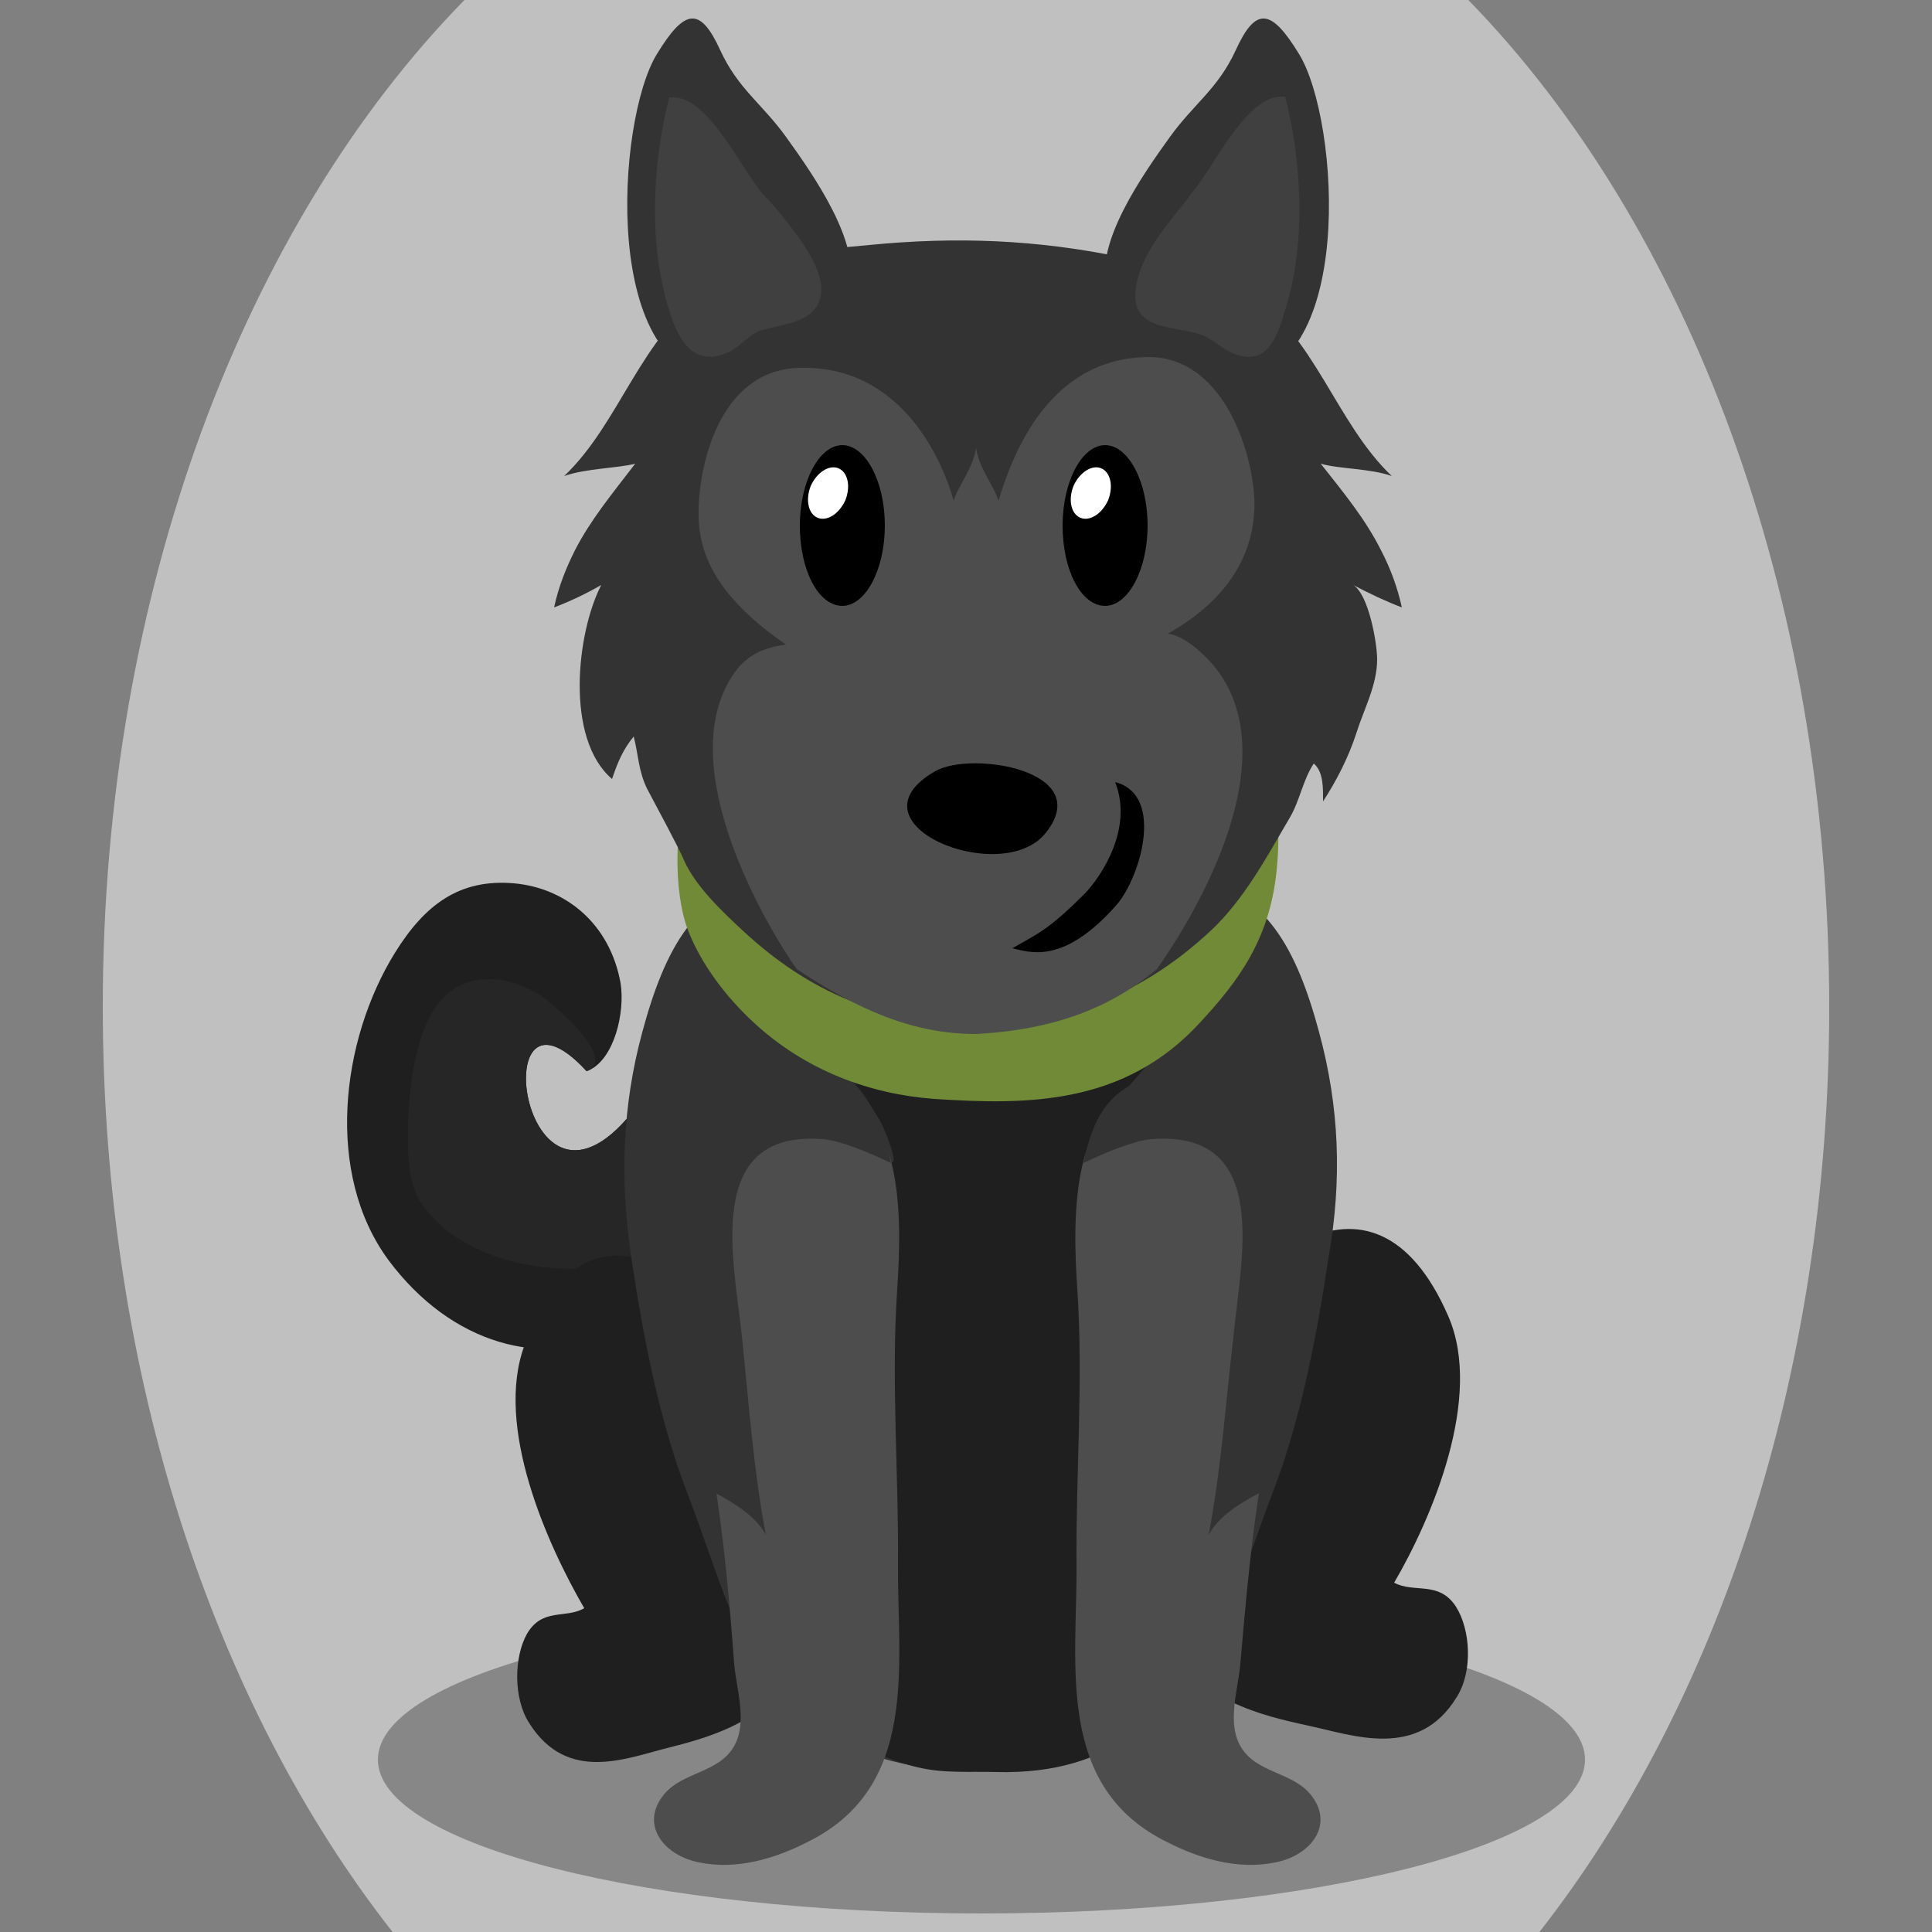 <!--?xml version="1.0" encoding="utf-8"?-->
<!-- Generator: Adobe Illustrator 25.0.1, SVG Export Plug-In . SVG Version: 6.00 Build 0)  -->
<svg version="1.1" id="Ebene_1" xmlns="http://www.w3.org/2000/svg" xmlns:xlink="http://www.w3.org/1999/xlink" x="0px" y="0px" viewBox="0 0 250 250" style="enable-background:new 0 0 250 250;" xml:space="preserve">
<rect x="0" y="0" width="250" height="250" fill="#808080" stroke="none"/>
<style type="text/css">
	.st0{fill:#1F1F1F;}
	.st1{fill:#262626;}
	.st2{opacity:0.3;}
	.st3{fill:#333333;}
	.st4{fill:#708a37;}
	.st5{fill:#404040;}
	.st6{fill:#4d4d4d;}
	.st7{fill:#FFFFFF;}

.bgel{fill:#C0C0C0;}</style>
<path class="bgel" d="M236.7,130.3c0,47.6-14.5,90.3-37.5,119.7H50.8c-23-29.3-37.5-72.1-37.5-119.7C13.3,76.6,31.7,29,60.1,0h129.9
	C218.3,29,236.7,76.6,236.7,130.3z"></path>
<g>
	<path class="st0" d="M89.2,130.6c-1.4,3.6-3.1,7-5.2,10.3c-16.1,24.7-22.1-17.5-8.1-2.3c0.1,0,0.2-0.1,0.3-0.1
		c3.3-1.5,4.7-7.5,4.1-11.3c-1.4-7.7-7.1-12.3-13.8-12.9c-7-0.6-11.5,2.7-15.4,9c-7,11.3-9.1,28.6-0.8,39.8
		c8,10.7,19.8,14.3,30.8,9.2c2.3-1.1,5.6-2.9,9-5.2c1.7,1.8,3.6,3.9,5.7,6C93.9,160.3,91.2,142.8,89.2,130.6z"></path>
	<path class="st1" d="M89.2,130.6c-1.4,3.6-3.1,7-5.2,10.3c-16.1,24.7-22.1-17.5-8.1-2.3c0.1,0,0.2-0.1,0.3-0.1c3.4-2-5-8.8-6.1-9.6
		c-5.2-3.3-11.6-3.4-14.7,3.1c-1.2,2.5-1.8,5.4-2.2,8.2c-0.2,1.9-0.4,3.9-0.4,5.8c0,0.8,0,1.5,0,2.3c0-0.1,0-0.1,0,0
		c0,0.5,0,4.8,1.6,7.2c1.4,2.1,3.2,3.8,5.3,5c4.6,2.8,10.2,3.8,15.4,3.7c3-0.1,6.2-0.4,8.9-2c0.5-1.1,2.8,1.3,6.2,5
		c1.7,1.8,3.6,3.9,5.7,6C93.9,160.3,91.2,142.8,89.2,130.6z"></path>
	<path class="st2" d="M205.1,227.7c0,11-35,19.9-78.1,19.9c-43.1,0-78.1-8.9-78.1-19.9c0-11,35-19.9,78.1-19.9
		C170.2,207.7,205.1,216.7,205.1,227.7z"></path>
	<g>
		<path class="st0" d="M169.3,223.3c-6.4-1.4-13.9-3.2-18.6-10.8c-4.5-7.3-5-21.4-0.6-30.4c9.5-19.3,27.5-34.3,37.3-11.8
			c4.6,10.5-2.2,26.3-7,34.5c2.6,1.4,5.8-0.3,8,3.1c1.9,3,2.2,8.4,0.1,11.7C183.5,227.8,175,224.5,169.3,223.3z"></path>
		<path class="st0" d="M86.7,226.1c5.9-1.5,12.9-3.6,17.1-11.1c4-7.3,4-21.4-0.5-30.2c-9.5-19-26.9-33.4-35.4-10.8
			c-4,10.6,3,26,7.7,34.1c-2.4,1.4-5.4-0.1-7.4,3.3c-1.7,3-1.8,8.4,0.3,11.6C73.5,230.9,81.3,227.4,86.7,226.1z"></path>
	</g>
	<path class="st3" d="M170.7,133.6c-2.9-10.8-7-18.5-16.2-19.6c-8.9-1.1-18.1-2.9-27.1-3.2v0c-0.2,0-0.3,0-0.5,0c-0.2,0-0.3,0-0.5,0
		v0c-9,0.4-18.2,2.2-27.1,3.2c-9.2,1.1-13.3,8.8-16.2,19.6c-2.6,9.6-2.9,19.1-1.4,29.2c1.5,10,3.6,21,7.2,30.3
		c3.2,8.2,6.1,19,11,25.5c1.7,2.3,3.8,3.8,6.1,4.6c3.3,3.5,11.3,6,20.7,6c9.3,0,17.3-2.5,20.7-6c0,0,0.1,0,0.1,0
		c0.1-0.1,0.1-0.2,0.1-0.2c0,0,0,0,0,0c0,0.1-0.1,0.2-0.1,0.2c2.3-0.8,4.4-2.3,6.2-4.6c4.9-6.5,7.8-17.3,11-25.5
		c3.6-9.3,5.7-20.3,7.2-30.3C173.7,152.6,173.3,143.2,170.7,133.6z"></path>
	<path class="st0" d="M148.7,150.8c-2.8-2.2-10.1,2-7.2-4c1.6-3.3,4.3-5.8,6.6-8.6c1.6-2,3.4-4.2,4.6-6.4c0.9-1.6,1.7-4.9,0.5-6.6
		c-1.1-1.5-3.6-1.5-5.2-1.4c-4.8,0.3-9.2,2.4-13.8,3.5c-5.2,1.2-11.7,1.2-17,0.4c-3.2-0.5-6.6-1.3-9.8-2.4c-2.3-0.8-5.1-2.8-6.2,0.6
		c-0.7,1.9,0.2,4.5,1.2,6.1c1.8,3,5,5.1,7.5,7.5c1.7,1.6,2.7,3.5,3.9,5.4c0.6,1.1,1.4,3.1,1.7,4.3c0.5,2-0.4,1-2.2,0.8
		c-4.7-0.7-10.7,1.8-11.6,7c-1.1,6.3-2.7,12.5-3.7,18.9c-2.1,13-3.1,28.4,3.8,40.3c3.7,6.4,9.8,10.8,17,12.5
		c3.4,0.8,6.6,0.5,10.1,0.6c30.5,0.8,31.5-31.9,27.6-54.4c-0.9-5.5-2.8-10.7-4.3-16.1C151.1,155.9,150.8,152.4,148.7,150.8z"></path>
	<g>
		<path class="st4" d="M89.1,101.4c-1.8,5-2,13.9-0.1,18.9c1.8,4.7,5.2,8.9,8.3,11.8c6.9,6.5,15.4,9.5,23.6,10.1
			c12.1,0.8,24.6,0.8,34.4-9.9c4.9-5.3,9-10.7,9.9-19.7c2.3-23.5-13.7-28.8-27.3-32.2c-12.8-3.2-32.5-5.5-42.2,9.6
			C93.7,93.2,90.5,97.5,89.1,101.4z"></path>
	</g>
	<g>
		<path class="st3" d="M181.4,78.6c-0.6-2.7-1.5-5.1-2.7-7.4c-2-4-4.8-7.4-7.8-11.2c2.4,0.7,6.4,0.6,9.2,1.6
			c-7.2-6.8-10-18.3-18.6-23.8c-4.6-3-11-3.4-16.3-4.5c-11-2.3-21.5-2.7-32.7-1.6c-2.8,0.3-6,0.4-8.7,1.3c-3.7,1.2-9.1,2.7-12.3,4.8
			C83,43.3,80.2,54.8,73,61.6c2.8-1,6.9-1,9.2-1.6c-3,3.9-5.8,7.3-7.8,11.2c-1.1,2.2-2.1,4.6-2.7,7.4c2.1-0.8,4.2-1.8,6.1-2.9
			c-3.2,6.2-4.7,19.9,1.4,25.1c0.7-2.1,1.4-3.8,2.8-5.5c0.6,2.3,0.6,4.4,1.7,6.7c1,1.9,4.3,8,4.8,9.3c1.5,3.4,5,6.7,7.7,9.2
			c8.3,7.7,18.1,12.2,30.2,11.8c12,0.4,21.9-4.1,30.2-11.8c4.4-4.1,7.3-9.6,10.3-14.7c1.3-2.2,1.7-4.9,3.1-7
			c1.3,1.1,1.2,3.3,1.2,4.9c1.7-2.6,3.3-5.7,4.3-8.8c1-3.2,2.7-6.2,2.7-9.6c0-2.1-1.1-8.4-3.1-9.6C177.2,76.8,179.3,77.8,181.4,78.6
			z"></path>
	</g>
	<g>
		<g>
			<g>
				<path class="st3" d="M93.8,49.1c7.5,0,14.2-4.7,16.1-11.9c1.5-5.8-4.6-14.5-8.2-19.5c-3.1-4.3-6.2-6.2-8.5-11.2
					C90.6,0.8,88.6,1.1,85,7C79.7,15.6,77.7,49.1,93.8,49.1z"></path>
				<path class="st5" d="M101.1,27.8c2,2.5,6.3,7.7,4.9,11.2c-1.1,2.8-4.9,3-7.4,3.7c-1.9,0.6-2.8,2.3-4.6,3c-4.5,1.8-6.3-2-7.4-5.5
					c-2.7-8.5-2.2-19,0-27.6c0.2,0,0.3,0,0.5,0c4.7,0,8.9,9.5,11.7,12.6C99.5,25.9,100.3,26.8,101.1,27.8z"></path>
			</g>
		</g>
		<g>
			<g>
				<path class="st3" d="M159.3,49.1c-7.5,0-14.3-4.7-16.1-11.9c-1.5-5.8,4.6-14.5,8.2-19.5c3.1-4.3,6.2-6.2,8.5-11.2
					c2.6-5.7,4.6-5.4,8.2,0.5C173.4,15.6,175.5,49.1,159.3,49.1z"></path>
				<path class="st5" d="M152,27.8c-2.3,2.9-5.1,6.7-5.1,10.6c0.1,4.4,5.4,3.8,8.5,4.9c1.5,0.5,2.6,1.8,4.1,2.4
					c4.5,1.9,5.8-2.2,6.8-5.6c2.7-8.5,2.2-19,0-27.6c-0.2,0-0.3,0-0.5,0c-4.7,0-8.9,9.5-11.7,12.6C153.6,25.9,152.8,26.8,152,27.8z"></path>
			</g>
		</g>
	</g>
	<g>
		<g>
			<path class="st6" d="M140.2,150.2c1.1-4.1,3.2-7.6,7.1-9.5c9-4.4,19.2-1.2,22.1,8.1c4.6,14.8-3.9,28.2-6.2,42.5
				c-1.3,8-2,15.9-2.7,24c-0.3,3.4-1.8,7.7,0.1,10.8c2,3.3,6.5,3.2,8.9,6c3.3,3.9,0.2,8-4.5,8.9c-4.8,1-9.8-0.5-13.9-2.6
				c-14.6-7.1-11.7-23-11.8-35.9c-0.1-11.8,0.9-23.8,0.1-35.7C139.1,162.2,138.8,155.7,140.2,150.2z"></path>
			<path class="st3" d="M156.4,198.6c1.2-2.2,3.5-3.7,5.6-4.9c0.4-0.2,0.8-0.4,1.2-0.7c0.1-0.4,0.1-0.8,0.2-1.2
				c2.3-14.6,11-28.4,6.3-43.5c-2.9-9.5-13.4-12.8-22.6-8.3c-4,1.9-5.5,4.9-6.6,9.1c0,0-0.3,1.4-0.3,1.4c3.1-1.5,6.6-2.9,8.8-3.1
				c15.7-1.2,11.5,15.8,10.6,25.6C158.6,181.6,158,190.2,156.4,198.6z"></path>
		</g>
		<g>
			<path class="st6" d="M115.3,150.2c-1.1-4.1-3.2-7.6-7-9.5c-9-4.4-19.2-1.2-22.1,8.1c-4.6,14.8,3.9,28.2,6.2,42.5
				c1.3,8,2,15.9,2.6,24c0.3,3.4,1.8,7.7-0.1,10.8c-2,3.3-6.5,3.2-8.9,6c-3.3,3.9-0.2,8,4.5,8.9c4.8,1,9.8-0.5,13.9-2.6
				c14.6-7.1,11.7-23,11.8-35.9c0.1-11.8-0.9-23.8-0.1-35.7C116.4,162.2,116.7,155.7,115.3,150.2z"></path>
			<path class="st3" d="M99.1,198.6c-1.2-2.2-3.5-3.7-5.6-4.9c-0.4-0.2-0.8-0.4-1.2-0.7c-0.1-0.4-0.1-0.8-0.2-1.2
				c-2.3-14.6-11-28.4-6.3-43.5c2.9-9.5,13.4-12.8,22.6-8.3c4,1.9,5.5,4.9,6.6,9.1c0,0,0.3,1.4,0.3,1.4c-3.1-1.5-6.6-2.9-8.8-3.1
				C90.9,146.2,95,163.2,96,172.9C96.9,181.6,97.5,190.2,99.1,198.6z"></path>
		</g>
	</g>
	<path class="st6" d="M162.3,66.2c0.4-5.6-3.2-20.1-13.8-20c-12.9,0.2-17.5,12.7-19.3,18.6c-0.5-1.8-2.6-4.3-2.9-6.9v-0.1
		c0,0,0,0,0,0.1c0,0,0,0,0-0.1v0.1c-0.3,2.6-2.4,5.1-2.9,6.9c-1.2-4.4-6.3-17.6-20-17.2c-10.6,0.3-13.1,13.3-13,19
		c0,5.4,2.7,10.9,11.3,16.8c-1.9,0.3-4.7,0.8-6.7,3.7c-8.3,11.9,4.4,33.1,8.1,38.3c7.8,5.2,15,8.4,23.2,8.4c7.2-0.4,15.8-2,23.4-8.4
		c3.7-5.2,16.9-25.7,8.1-38.3c-1.9-2.6-4.7-4.9-6.7-5.1C159.3,77.4,162,71.5,162.3,66.2z"></path>
	<path d="M121,99.8c-11.8,6.8,8.6,15.1,14.3,8C141.8,99.7,125.7,97.1,121,99.8z"></path>
	<g>
		<path d="M114.5,68c0,5.7-2.5,10.4-5.5,10.4c-3.1,0-5.5-4.6-5.5-10.4c0-5.7,2.5-10.4,5.5-10.4C112,57.6,114.5,62.3,114.5,68z"></path>
		<path class="st7" d="M108.5,60.6c-1.2-0.5-2.8,0.5-3.6,2.3c-0.7,1.8-0.3,3.6,0.9,4.1c1.2,0.5,2.8-0.5,3.6-2.3
			C110.1,62.9,109.7,61.1,108.5,60.6z"></path>
	</g>
	<g>
		<path d="M148.5,68c0,5.7-2.5,10.4-5.5,10.4c-3.1,0-5.5-4.6-5.5-10.4c0-5.7,2.5-10.4,5.5-10.4C146,57.6,148.5,62.3,148.5,68z"></path>
		<path class="st7" d="M142.5,60.6c-1.2-0.5-2.8,0.5-3.6,2.3c-0.7,1.8-0.3,3.6,0.9,4.1c1.2,0.5,2.8-0.5,3.6-2.3
			C144.1,62.9,143.7,61.1,142.5,60.6z"></path>
	</g>
	<path d="M144.3,101.2c2.4,6.1-1.9,12.3-3.9,14.4c-4.8,4.8-6.1,5.2-9.4,7.1c2.2,0.5,6.5,2.2,13.3-5.4
		C147.4,114,150.9,102.9,144.3,101.2z"></path>
</g>
</svg>
